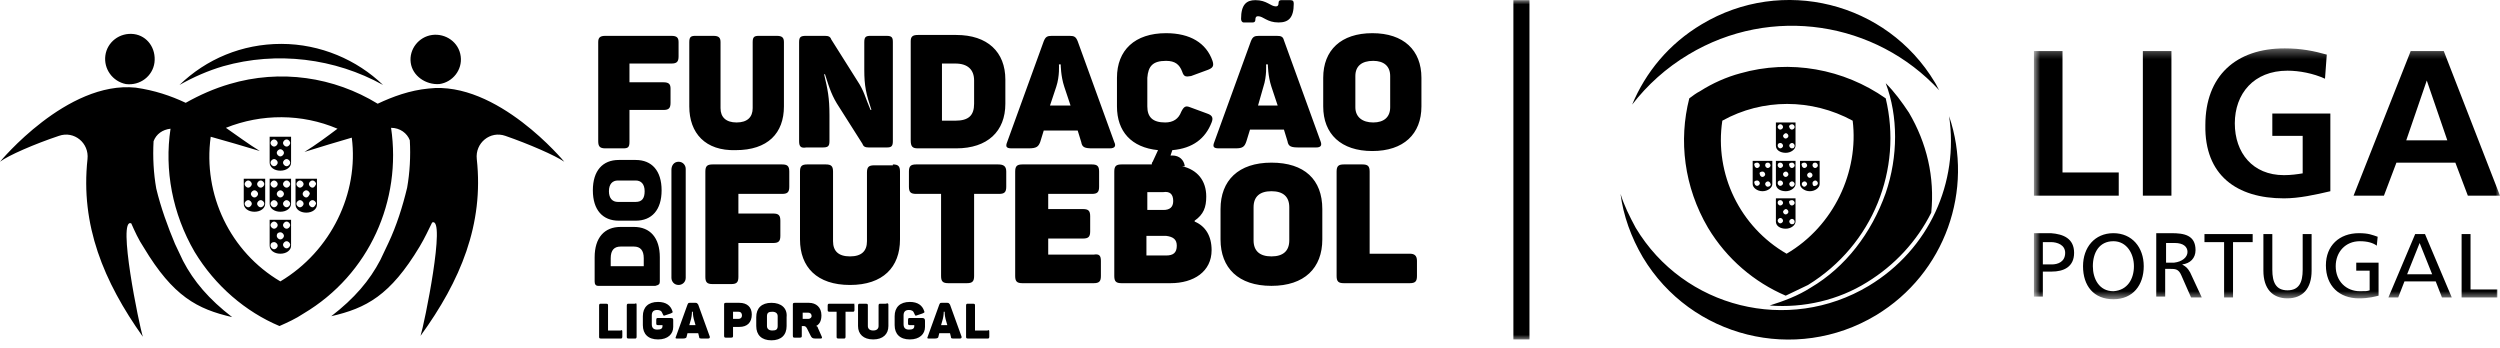 <?xml version="1.0" encoding="UTF-8"?>
<svg width="280px" height="39px" viewBox="0 0 280 39" version="1.1" xmlns="http://www.w3.org/2000/svg" xmlns:xlink="http://www.w3.org/1999/xlink">
    <!-- Generator: Sketch 54.1 (76490) - https://sketchapp.com -->
    <title>Fundação do Futebol</title>
    <desc>Created with Sketch.</desc>
    <defs>
        <polygon id="path-1" points="53 28.4 53 0.3 0.799 0.3 0.799 28.4 53 28.4"></polygon>
        <polygon id="path-3" points="0 38.116 280 38.116 280 0 0 0"></polygon>
    </defs>
    <g id="Page-1" stroke="none" stroke-width="1" fill="none" fill-rule="evenodd">
        <g id="Desktop-|-Sobre-a-Campanha" transform="translate(-468, -823)">
            <g id="Parceiros" transform="translate(225, 728)">
                <g id="Fundação-do-Futebol" transform="translate(243, 95)">
                    <g id="Group-3" transform="translate(227, 5.116)">
                        <mask id="mask-2" fill="white">
                            <use xlink:href="#path-1"></use>
                        </mask>
                        <g id="Clip-2"></g>
                        <path d="M36.9,25.2 L38.4,25.2 L38.4,27.4 C38.099,27.5 38,27.5 37.299,27.5 C35.799,27.5 34.599,26.4 34.599,24.7 C34.599,23.1 35.7,21.9 37.299,21.9 C38.2,21.9 38.799,22.1 39.2,22.4 L39.299,21.4 C38.7,21.2 38.299,21 37.2,21 C35,21 33.5,22.4 33.5,24.6 C33.5,26.9 35,28.301 37.2,28.301 C38.299,28.301 39,28.1 39.4,28 L39.4,24.301 L36.9,24.301 L36.9,25.2 Z M18,23.1 C18,22.5 17.5,22.1 16.599,22.1 L15.599,22.1 L15.599,24.301 L16.5,24.301 C17.4,24.2 18,23.7 18,23.1 L18,23.1 Z M18.299,25.4 L19.599,28.2 L18.4,28.2 L17.299,25.7 C17,25 16.599,25 16.099,25 L15.5,25 L15.5,28.1 L14.5,28.1 L14.5,21 L16.2,21 C17.599,21 18.9,21.2 18.9,22.9 C18.9,23.801 18.299,24.4 17.4,24.5 C17.9,24.801 18,24.9 18.299,25.4 L18.299,25.4 Z M12,24.7 C12,23.301 11.2,21.9 9.7,21.9 C8.099,21.9 7.4,23.2 7.4,24.7 C7.4,26.1 8.099,27.5 9.7,27.5 C11.299,27.4 12,26.1 12,24.7 L12,24.7 Z M13.099,24.7 C13.099,26.801 11.9,28.4 9.7,28.4 C7.5,28.4 6.299,26.9 6.299,24.7 C6.299,22.6 7.599,21 9.7,21 C11.799,21 13.099,22.6 13.099,24.7 L13.099,24.7 Z M19.9,22 L22.099,22 L22.099,28.2 L23.099,28.2 L23.099,22 L25.299,22 L25.299,21.1 L19.9,21.1 L19.9,22 Z M30.9,25.1 C30.9,26.5 30.5,27.4 29.2,27.4 C27.9,27.4 27.5,26.5 27.5,25.1 L27.5,21.1 L26.5,21.1 L26.5,25.2 C26.5,27.2 27.5,28.301 29.2,28.301 C30.9,28.301 31.9,27.2 31.9,25.2 L31.9,21.1 L30.9,21.1 L30.9,25.1 Z M45.4,25.6 L44,22.1 L42.599,25.6 L45.4,25.6 Z M44.599,21.1 L47.599,28.2 L46.5,28.2 L45.799,26.4 L42.299,26.4 L41.599,28.2 L40.5,28.2 L43.5,21.1 L44.599,21.1 Z M4.299,23.2 C4.299,22.301 3.4,22 2.7,22 L1.799,22 L1.799,24.5 L2.799,24.5 C3.5,24.5 4.299,24.2 4.299,23.2 L4.299,23.2 Z M5.299,23.2 C5.299,24.801 4.099,25.301 2.799,25.301 L1.799,25.301 L1.799,28.1 L0.799,28.1 L0.799,21 L2.7,21 C4.099,21.1 5.299,21.6 5.299,23.2 L5.299,23.2 Z M49.7,21.1 L48.7,21.1 L48.7,28.2 L52.7,28.2 L52.7,27.301 L49.7,27.301 L49.7,21.1 Z M47.099,10.6 L44.799,3.9 L42.5,10.6 L47.099,10.6 Z M49.4,16.801 L48,13.1 L41.4,13.1 L40,16.801 L36.599,16.801 L43,0.6 L46.7,0.6 L53,16.801 L49.4,16.801 Z M28.799,17.1 C30.5,17.1 32.299,16.7 34,16.301 L34,7.6 L27.5,7.6 L27.5,10.1 L30.9,10.1 L30.9,14.3 C30.299,14.4 29.599,14.5 28.799,14.5 C25.299,14.5 23.299,12 23.299,8.7 C23.299,5.4 25.4,2.8 29.2,2.8 C30.5,2.8 32.099,3.1 33.4,3.7 L33.599,1 C32.2,0.6 30.7,0.3 28.9,0.3 C23.4,0.3 20,3.4 20,8.9 C19.9,14.5 23.5,17.1 28.799,17.1 L28.799,17.1 Z M16.299,0.6 L13,0.6 L13,16.801 L16.2,16.801 L16.2,0.6 L16.299,0.6 Z M10.299,16.801 L0.799,16.801 L0.799,0.6 L4,0.6 L4,14.2 L10.299,14.2 L10.299,16.801 Z" id="Fill-1" fill="#000000" mask="url(#mask-2)"></path>
                    </g>
                    <path d="M198.2,34.216 C199.8,33.716 201.4,33.115 202.8,32.216 C206.7,29.916 209.599,26.115 211.2,21.615 C212.599,17.516 212.599,13.016 211.2,9.316 C212.2,10.316 213,11.416 213.8,12.616 C215.8,16.016 216.7,19.816 216.3,23.816 C214.7,27.016 212.2,29.716 209.099,31.615 C205.9,33.615 202,34.516 198.2,34.216 L198.2,34.216 Z M196.8,20.216 C197,20.216 197.099,20.416 197.099,20.516 C197.099,20.716 196.9,20.816 196.8,20.816 C196.599,20.816 196.5,20.615 196.5,20.516 C196.4,20.316 196.599,20.216 196.8,20.216 L196.8,20.216 Z M196.8,18.216 C197,18.216 197.099,18.416 197.099,18.516 C197.099,18.716 196.9,18.816 196.8,18.816 C196.599,18.816 196.5,18.616 196.5,18.516 C196.4,18.316 196.599,18.216 196.8,18.216 L196.8,18.216 Z M197.4,19.216 C197.599,19.216 197.7,19.416 197.7,19.516 C197.7,19.716 197.5,19.816 197.4,19.816 C197.2,19.816 197.099,19.616 197.099,19.516 C197,19.316 197.2,19.216 197.4,19.216 L197.4,19.216 Z M198,18.216 C198.2,18.216 198.3,18.416 198.3,18.516 C198.3,18.716 198.099,18.816 198,18.816 C197.8,18.816 197.7,18.616 197.7,18.516 C197.7,18.316 197.8,18.216 198,18.216 L198,18.216 Z M198,20.916 C197.8,20.916 197.7,20.716 197.7,20.615 C197.7,20.416 197.9,20.316 198,20.316 C198.2,20.316 198.3,20.516 198.3,20.615 C198.4,20.716 198.2,20.916 198,20.916 L198,20.916 Z M196.3,20.615 C196.3,21.016 196.8,21.416 197.4,21.416 C198,21.416 198.5,21.016 198.5,20.615 L198.5,18.016 L196.3,18.016 L196.3,20.615 Z M203,20.516 C203,20.316 203.2,20.216 203.3,20.216 C203.5,20.216 203.599,20.416 203.599,20.516 C203.599,20.716 203.4,20.816 203.3,20.816 C203.099,20.916 203,20.716 203,20.516 L203,20.516 Z M202.7,19.916 C202.5,19.916 202.4,19.716 202.4,19.616 C202.4,19.416 202.599,19.316 202.7,19.316 C202.9,19.316 203,19.516 203,19.616 C203,19.716 202.9,19.916 202.7,19.916 L202.7,19.916 Z M202.099,20.916 C201.9,20.916 201.8,20.716 201.8,20.615 C201.8,20.416 202,20.316 202.099,20.316 C202.3,20.316 202.4,20.516 202.4,20.615 C202.4,20.716 202.2,20.916 202.099,20.916 L202.099,20.916 Z M202.099,18.216 C202.3,18.216 202.4,18.416 202.4,18.516 C202.4,18.716 202.2,18.816 202.099,18.816 C201.9,18.816 201.8,18.616 201.8,18.516 C201.7,18.316 201.9,18.216 202.099,18.216 L202.099,18.216 Z M203.3,18.216 C203.5,18.216 203.599,18.416 203.599,18.516 C203.599,18.716 203.4,18.816 203.3,18.816 C203.099,18.816 203,18.616 203,18.516 C203,18.316 203.099,18.216 203.3,18.216 L203.3,18.216 Z M203.8,20.615 L203.8,18.016 L201.599,18.016 L201.599,20.615 C201.599,21.016 202.099,21.416 202.7,21.416 C203.3,21.416 203.8,21.016 203.8,20.615 L203.8,20.615 Z M199.4,20.216 C199.599,20.216 199.7,20.416 199.7,20.516 C199.7,20.716 199.5,20.816 199.4,20.816 C199.2,20.816 199.099,20.615 199.099,20.516 C199.099,20.316 199.2,20.216 199.4,20.216 L199.4,20.216 Z M199.4,18.216 C199.599,18.216 199.7,18.416 199.7,18.516 C199.7,18.716 199.5,18.816 199.4,18.816 C199.2,18.816 199.099,18.616 199.099,18.516 C199.099,18.316 199.2,18.216 199.4,18.216 L199.4,18.216 Z M200,19.216 C200.2,19.216 200.3,19.416 200.3,19.516 C200.3,19.716 200.099,19.816 200,19.816 C199.8,19.816 199.7,19.616 199.7,19.516 C199.7,19.316 199.9,19.216 200,19.216 L200,19.216 Z M200.7,18.216 C200.9,18.216 201,18.416 201,18.516 C201,18.716 200.8,18.816 200.7,18.816 C200.5,18.816 200.4,18.616 200.4,18.516 C200.3,18.316 200.5,18.216 200.7,18.216 L200.7,18.216 Z M200.7,20.916 C200.5,20.916 200.4,20.716 200.4,20.615 C200.4,20.416 200.599,20.316 200.7,20.316 C200.9,20.316 201,20.516 201,20.615 C201,20.716 200.9,20.916 200.7,20.916 L200.7,20.916 Z M198.9,20.615 C198.9,21.115 199.4,21.416 200,21.416 C200.599,21.416 201.099,21.016 201.099,20.615 L201.099,18.016 L198.9,18.016 L198.9,20.615 Z M199.4,24.416 C199.599,24.416 199.7,24.615 199.7,24.716 C199.7,24.916 199.5,25.016 199.4,25.016 C199.2,25.016 199.099,24.816 199.099,24.716 C199.099,24.615 199.2,24.416 199.4,24.416 L199.4,24.416 Z M199.4,22.416 C199.599,22.416 199.7,22.615 199.7,22.716 C199.7,22.916 199.5,23.016 199.4,23.016 C199.2,23.016 199.099,22.816 199.099,22.716 C199.099,22.516 199.2,22.416 199.4,22.416 L199.4,22.416 Z M200,23.416 C200.2,23.416 200.3,23.615 200.3,23.716 C200.3,23.916 200.099,24.016 200,24.016 C199.8,24.016 199.7,23.816 199.7,23.716 C199.7,23.615 199.9,23.416 200,23.416 L200,23.416 Z M200.7,22.416 C200.9,22.416 201,22.615 201,22.716 C201,22.916 200.8,23.016 200.7,23.016 C200.5,23.016 200.4,22.816 200.4,22.716 C200.3,22.516 200.5,22.416 200.7,22.416 L200.7,22.416 Z M200.7,25.115 C200.5,25.115 200.4,24.916 200.4,24.816 C200.4,24.615 200.599,24.516 200.7,24.516 C200.9,24.516 201,24.716 201,24.816 C201,25.016 200.9,25.115 200.7,25.115 L200.7,25.115 Z M198.9,24.816 C198.9,25.316 199.4,25.615 200,25.615 C200.599,25.615 201.099,25.216 201.099,24.816 L201.099,22.216 L198.9,22.216 L198.9,24.816 Z M199.4,16.016 C199.599,16.016 199.7,16.216 199.7,16.316 C199.7,16.516 199.5,16.616 199.4,16.616 C199.2,16.616 199.099,16.416 199.099,16.316 C199.099,16.116 199.2,16.016 199.4,16.016 L199.4,16.016 Z M199.4,13.916 C199.599,13.916 199.7,14.116 199.7,14.216 C199.7,14.416 199.5,14.516 199.4,14.516 C199.2,14.516 199.099,14.316 199.099,14.216 C199.099,14.116 199.2,13.916 199.4,13.916 L199.4,13.916 Z M200,14.916 C200.2,14.916 200.3,15.116 200.3,15.216 C200.3,15.416 200.099,15.516 200,15.516 C199.8,15.516 199.7,15.316 199.7,15.216 C199.7,15.116 199.9,14.916 200,14.916 L200,14.916 Z M200.7,13.916 C200.9,13.916 201,14.116 201,14.216 C201,14.416 200.8,14.516 200.7,14.516 C200.5,14.516 200.4,14.316 200.4,14.216 C200.3,14.116 200.5,13.916 200.7,13.916 L200.7,13.916 Z M200.7,16.616 C200.5,16.616 200.4,16.416 200.4,16.316 C200.4,16.116 200.599,16.016 200.7,16.016 C200.9,16.016 201,16.216 201,16.316 C201,16.516 200.9,16.616 200.7,16.616 L200.7,16.616 Z M198.9,16.316 C198.9,16.816 199.4,17.116 200,17.116 C200.599,17.116 201.099,16.716 201.099,16.316 L201.099,13.716 L198.9,13.716 L198.9,16.316 Z M210.099,35.316 C201.099,40.716 189.4,37.816 184,28.816 C182.7,26.615 181.8,24.115 181.5,21.716 C181.9,23.016 182.5,24.216 183.2,25.516 C188.599,34.516 200.3,37.416 209.3,32.016 C216.099,27.916 219.4,20.416 218.3,13.016 C221.099,21.216 217.9,30.615 210.099,35.316 L210.099,35.316 Z M182.8,11.716 C184.3,8.116 186.9,4.916 190.599,2.716 C199.599,-2.684 211.3,0.216 216.7,9.216 C216.9,9.516 217,9.816 217.2,10.116 C210.099,2.416 198.4,0.516 189.099,6.116 C186.599,7.616 184.5,9.516 182.8,11.716 L182.8,11.716 Z M192.9,13.516 C197.4,11.016 202.9,11.016 207.5,13.516 C208.2,19.216 205.4,25.316 200.099,28.416 C194.9,25.416 192,19.516 192.9,13.516 L192.9,13.516 Z M211.2,11.016 C206.5,7.716 200.5,6.616 194.9,8.216 C193.4,8.616 191.8,9.316 190.4,10.216 C190,10.416 189.599,10.716 189.2,11.016 C188,15.716 188.599,20.916 191.3,25.516 C193.4,29.016 196.5,31.615 200,33.115 C200.8,32.716 201.7,32.316 202.5,31.916 C209.8,27.416 213.099,18.916 211.2,11.016 L211.2,11.016 Z" id="Fill-4" fill="#000000"></path>
                    <path d="M158.7,29.216 L158.7,30.916 C158.7,31.516 158.5,31.716 157.9,31.716 L150.5,31.716 C149.9,31.716 149.7,31.516 149.7,30.916 L149.7,19.216 C149.7,18.616 149.9,18.416 150.5,18.416 L152.599,18.416 C153.2,18.416 153.4,18.616 153.4,19.216 L153.4,28.416 L157.9,28.416 C158.4,28.416 158.7,28.615 158.7,29.216 L158.7,29.216 Z M144.4,26.916 C144.4,28.115 143.7,28.716 142.4,28.716 C141.099,28.716 140.4,28.115 140.4,26.916 L140.4,23.216 C140.4,22.016 141.099,21.416 142.4,21.416 C143.7,21.416 144.4,22.016 144.4,23.216 L144.4,26.916 Z M142.4,18.216 C138.7,18.216 136.7,20.216 136.7,23.416 L136.7,26.816 C136.7,30.016 138.7,32.016 142.4,32.016 C146.099,32.016 148.099,30.016 148.099,26.816 L148.099,23.416 C148.099,20.115 146.099,18.216 142.4,18.216 L142.4,18.216 Z M131.4,22.516 C131.4,23.216 131,23.516 130.3,23.516 L128.5,23.516 L128.5,21.516 L130.3,21.516 C131,21.416 131.4,21.716 131.4,22.516 L131.4,22.516 Z M131.8,27.516 C131.8,28.316 131.4,28.615 130.6,28.615 L128.4,28.615 L128.4,26.416 L130.6,26.416 C131.4,26.516 131.8,26.816 131.8,27.516 L131.8,27.516 Z M130.6,6.816 C131.6,6.816 132.1,7.216 132.4,8.016 C132.6,8.616 132.8,8.616 133.4,8.516 L135.3,7.816 C135.8,7.616 136,7.416 135.8,6.816 C135.1,4.816 133.3,3.716 130.6,3.716 C127.1,3.716 125.1,5.616 125.1,8.716 L125.1,11.916 C125.1,14.716 126.7,16.516 129.7,16.816 L129.1,18.116 C129,18.216 129,18.316 129,18.416 L126.8,18.416 L125.6,18.416 C125,18.416 124.8,18.616 124.8,19.216 L124.8,30.916 C124.8,31.516 125,31.716 125.6,31.716 L131.1,31.716 C133.7,31.716 135.7,30.416 135.7,28.016 C135.7,26.416 135,25.316 133.8,24.816 L133.8,24.716 C134.8,24.016 135.1,23.216 135.1,22.016 C135.1,20.216 134.1,19.016 132.4,18.616 L132.7,18.616 C132.6,17.916 132.1,17.416 131.3,17.416 L131.1,17.416 L131.3,16.816 C133.6,16.616 135,15.516 135.7,13.716 C135.9,13.216 135.8,12.916 135.2,12.716 L133.3,12.016 C132.8,11.816 132.6,11.916 132.3,12.516 C132,13.316 131.4,13.716 130.5,13.716 C129.1,13.716 128.5,13.116 128.5,11.916 L128.5,8.716 C128.6,7.416 129.1,6.816 130.6,6.816 L130.6,6.816 Z M123.3,29.216 L123.3,30.916 C123.3,31.516 123.1,31.716 122.5,31.716 L114.5,31.716 C113.9,31.716 113.7,31.516 113.7,30.916 L113.7,19.216 C113.7,18.616 113.9,18.416 114.5,18.416 L122.3,18.416 C122.9,18.416 123.1,18.616 123.1,19.216 L123.1,20.916 C123.1,21.516 122.9,21.716 122.3,21.716 L117.4,21.716 L117.4,23.416 L121.3,23.416 C121.9,23.416 122.1,23.615 122.1,24.216 L122.1,25.916 C122.1,26.516 121.9,26.716 121.3,26.716 L117.4,26.716 L117.4,28.516 L122.5,28.516 C123.1,28.416 123.3,28.615 123.3,29.216 L123.3,29.216 Z M112.7,19.216 L112.7,20.916 C112.7,21.516 112.5,21.716 111.9,21.716 L109.1,21.716 L109.1,30.916 C109.1,31.516 108.9,31.716 108.3,31.716 L106.2,31.716 C105.6,31.716 105.4,31.516 105.4,30.916 L105.4,21.716 L102.6,21.716 C102,21.716 101.8,21.516 101.8,20.916 L101.8,19.216 C101.8,18.616 102,18.416 102.6,18.416 L111.8,18.416 C112.4,18.416 112.7,18.616 112.7,19.216 L112.7,19.216 Z M100,18.416 C100.6,18.416 100.8,18.616 100.8,19.216 L100.8,26.816 C100.8,29.916 98.9,31.916 95.2,31.916 C91.5,31.916 89.6,29.916 89.6,26.816 L89.6,19.216 C89.6,18.616 89.8,18.416 90.4,18.416 L92.5,18.416 C93.1,18.416 93.3,18.616 93.3,19.216 L93.3,27.016 C93.3,28.115 93.9,28.716 95.2,28.716 C96.5,28.716 97.1,28.115 97.1,27.016 L97.1,19.316 C97.1,18.716 97.3,18.516 97.9,18.516 L100,18.516 L100,18.416 Z M88.4,19.216 L88.4,20.916 C88.4,21.516 88.2,21.716 87.6,21.716 L82.7,21.716 L82.7,23.916 L86.6,23.916 C87.2,23.916 87.4,24.115 87.4,24.716 L87.4,26.416 C87.4,27.016 87.2,27.216 86.6,27.216 L82.7,27.216 L82.7,31.016 C82.7,31.615 82.5,31.816 81.9,31.816 L79.8,31.816 C79.2,31.816 79,31.615 79,31.016 L79,19.216 C79,18.616 79.2,18.416 79.8,18.416 L87.6,18.416 C88.2,18.416 88.4,18.616 88.4,19.216 L88.4,19.216 Z M155.7,12.016 C155.7,13.116 155,13.716 153.8,13.716 C152.599,13.716 151.8,13.116 151.8,12.016 L151.8,8.516 C151.8,7.416 152.5,6.816 153.8,6.816 C155,6.816 155.7,7.416 155.7,8.516 L155.7,12.016 Z M153.7,3.716 C150.2,3.716 148.2,5.616 148.2,8.716 L148.2,11.916 C148.2,15.016 150.2,16.916 153.7,16.916 C157.2,16.916 159.2,15.016 159.2,11.916 L159.2,8.716 C159.2,5.616 157.2,3.716 153.7,3.716 L153.7,3.716 Z M141.5,9.716 C141.9,8.516 141.8,7.216 141.8,7.216 L142,7.216 C142,7.216 142,8.516 142.4,9.716 L143.099,11.816 L140.9,11.816 L141.5,9.716 Z M139.6,15.816 L140,14.516 L143.8,14.516 L144.2,15.816 C144.3,16.416 144.599,16.516 145.5,16.516 L147.4,16.516 C147.9,16.516 148.099,16.316 147.9,15.816 L143.8,4.516 C143.7,4.116 143.5,4.016 143,4.016 L141,4.016 C140.5,4.016 140.3,4.116 140.1,4.616 L136,15.916 C135.8,16.416 135.9,16.616 136.5,16.616 L138.4,16.616 C139.2,16.616 139.4,16.416 139.6,15.816 L139.6,15.816 Z M117.6,11.816 L118.3,9.716 C118.7,8.516 118.6,7.216 118.6,7.216 L118.8,7.216 C118.8,7.216 118.8,8.516 119.2,9.716 L119.9,11.816 L117.6,11.816 Z M124.8,15.916 L120.7,4.616 C120.5,4.116 120.3,4.016 119.8,4.016 L117.8,4.016 C117.3,4.016 117.1,4.116 116.9,4.616 L112.8,15.916 C112.6,16.416 112.7,16.616 113.3,16.616 L115.2,16.616 C116.1,16.616 116.3,16.416 116.5,15.916 L116.9,14.616 L120.7,14.616 L121.1,15.916 C121.2,16.516 121.5,16.616 122.4,16.616 L124.3,16.616 C124.9,16.616 125,16.316 124.8,15.916 L124.8,15.916 Z M105.5,7.116 L107,7.116 C108.4,7.116 109.1,7.816 109.1,9.016 L109.1,11.616 C109.1,12.916 108.5,13.516 107,13.516 L105.5,13.516 L105.5,7.116 Z M102.8,16.616 L107.1,16.616 C110.6,16.616 112.6,14.716 112.6,11.616 L112.6,8.916 C112.6,5.816 110.6,3.916 107.1,3.916 L102.8,3.916 C102.2,3.916 102,4.116 102,4.616 L102,15.716 C102,16.416 102.2,16.616 102.8,16.616 L102.8,16.616 Z M89.5,15.816 L89.5,4.716 C89.5,4.116 89.7,4.016 90.3,4.016 L92.4,4.016 C92.8,4.016 93,4.116 93.1,4.416 L96,9.016 C96.8,10.216 96.9,10.916 97.5,12.316 L97.6,12.316 C97,10.516 96.8,9.616 96.8,7.816 L96.8,4.716 C96.8,4.116 97,4.016 97.5,4.016 L99.3,4.016 C99.9,4.016 100,4.216 100,4.716 L100,15.816 C100,16.416 99.8,16.516 99.3,16.516 L97.3,16.516 C96.9,16.516 96.7,16.416 96.6,16.116 L94,12.016 C93.2,10.816 92.9,9.916 92.4,8.316 L92.3,8.316 C92.7,10.016 92.9,10.916 92.9,12.916 L92.9,15.816 C92.9,16.416 92.7,16.516 92.1,16.516 L90.3,16.516 C89.7,16.616 89.5,16.416 89.5,15.816 L89.5,15.816 Z M77.2,11.916 L77.2,4.716 C77.2,4.116 77.4,4.016 77.9,4.016 L79.9,4.016 C80.5,4.016 80.7,4.216 80.7,4.716 L80.7,12.116 C80.7,13.116 81.3,13.716 82.5,13.716 C83.7,13.716 84.3,13.116 84.3,12.116 L84.3,4.716 C84.3,4.116 84.5,4.016 85,4.016 L87,4.016 C87.6,4.016 87.8,4.216 87.8,4.716 L87.8,11.916 C87.8,14.916 86,16.816 82.4,16.816 C79,16.916 77.2,14.916 77.2,11.916 L77.2,11.916 Z M67,15.816 L67,4.716 C67,4.216 67.2,4.016 67.8,4.016 L75.2,4.016 C75.8,4.016 76,4.216 76,4.716 L76,6.316 C76,6.916 75.8,7.116 75.2,7.116 L70.5,7.116 L70.5,9.216 L74.3,9.216 C74.9,9.216 75.1,9.416 75.1,9.916 L75.1,11.516 C75.1,12.116 74.9,12.316 74.3,12.316 L70.5,12.316 L70.5,15.916 C70.5,16.516 70.3,16.616 69.8,16.616 L67.8,16.616 C67.2,16.616 67,16.416 67,15.816 L67,15.816 Z M110.8,37.216 L110.8,37.716 C110.8,37.916 110.7,37.916 110.6,37.916 L108.4,37.916 C108.2,37.916 108.2,37.816 108.2,37.716 L108.2,34.216 C108.2,34.016 108.3,34.016 108.4,34.016 L109,34.016 C109.2,34.016 109.2,34.115 109.2,34.216 L109.2,37.016 L110.6,37.016 C110.8,36.916 110.8,37.016 110.8,37.216 L110.8,37.216 Z M105.4,36.416 L105.6,35.716 C105.7,35.316 105.7,34.916 105.7,34.916 L105.8,34.916 C105.8,34.916 105.8,35.316 105.9,35.716 L106.1,36.416 L105.4,36.416 Z M106.4,34.115 C106.3,34.016 106.3,33.916 106.1,33.916 L105.5,33.916 C105.3,33.916 105.3,33.916 105.2,34.115 L103.9,37.716 C103.8,37.916 103.9,37.916 104.1,37.916 L104.7,37.916 C105,37.916 105.1,37.816 105.1,37.716 L105.2,37.316 L106.4,37.316 L106.5,37.716 C106.5,37.916 106.6,37.916 106.9,37.916 L107.5,37.916 C107.7,37.916 107.7,37.816 107.7,37.716 L106.4,34.115 Z M103.6,35.916 L103.6,36.615 C103.6,37.416 103,38.016 101.9,38.016 C100.8,38.016 100.2,37.416 100.2,36.416 L100.2,35.416 C100.2,34.416 100.8,33.816 101.9,33.816 C102.8,33.816 103.3,34.216 103.5,34.816 C103.6,35.016 103.5,35.016 103.3,35.115 L102.7,35.316 C102.5,35.416 102.5,35.316 102.4,35.115 C102.3,34.816 102.1,34.716 101.8,34.716 C101.4,34.716 101.2,34.916 101.2,35.316 L101.2,36.316 C101.2,36.716 101.4,36.916 101.8,36.916 C102.2,36.916 102.4,36.816 102.4,36.516 L102.4,36.416 L101.9,36.416 C101.7,36.416 101.7,36.316 101.7,36.216 L101.7,35.816 C101.7,35.615 101.8,35.615 101.9,35.615 L103.3,35.615 C103.5,35.615 103.6,35.716 103.6,35.916 L103.6,35.916 Z M99.5,34.216 L99.5,36.516 C99.5,37.416 98.9,38.016 97.8,38.016 C96.7,38.016 96.1,37.416 96.1,36.516 L96.1,34.216 C96.1,34.016 96.2,34.016 96.3,34.016 L97,34.016 C97.2,34.016 97.2,34.115 97.2,34.216 L97.2,36.516 C97.2,36.816 97.4,37.016 97.8,37.016 C98.2,37.016 98.4,36.816 98.4,36.516 L98.4,34.216 C98.4,34.016 98.5,34.016 98.6,34.016 L99.2,34.016 C99.5,33.916 99.5,34.016 99.5,34.216 L99.5,34.216 Z M95.7,34.216 L95.7,34.716 C95.7,34.916 95.6,34.916 95.5,34.916 L94.7,34.916 L94.7,37.716 C94.7,37.916 94.6,37.916 94.5,37.916 L93.9,37.916 C93.7,37.916 93.7,37.816 93.7,37.716 L93.7,34.916 L92.9,34.916 C92.7,34.916 92.7,34.816 92.7,34.716 L92.7,34.216 C92.7,34.016 92.8,34.016 92.9,34.016 L95.7,34.016 C95.6,33.916 95.7,34.016 95.7,34.216 L95.7,34.216 Z M90.5,35.716 L89.9,35.716 L89.9,35.016 L90.5,35.016 C90.7,35.016 90.9,35.115 90.9,35.416 C90.9,35.516 90.8,35.716 90.5,35.716 L90.5,35.716 Z M91.6,36.716 C91.6,36.615 91.5,36.516 91.4,36.516 C91.8,36.316 92,35.916 92,35.316 C92,34.416 91.4,33.916 90.6,33.916 L89,33.916 C88.8,33.916 88.8,34.016 88.8,34.115 L88.8,37.615 C88.8,37.816 88.9,37.816 89,37.816 L89.6,37.816 C89.8,37.816 89.8,37.716 89.8,37.615 L89.8,36.516 L90,36.516 C90.2,36.516 90.3,36.615 90.4,36.816 L90.8,37.615 C90.9,37.816 91,37.916 91.3,37.916 L91.9,37.916 C92.1,37.916 92.1,37.816 92,37.615 L91.6,36.716 Z M87.1,36.516 C87.1,36.916 86.9,37.016 86.5,37.016 C86.1,37.016 85.9,36.816 85.9,36.516 L85.9,35.416 C85.9,35.016 86.1,34.916 86.5,34.916 C86.9,34.916 87.1,35.115 87.1,35.416 L87.1,36.516 Z M86.4,33.916 C85.3,33.916 84.7,34.516 84.7,35.516 L84.7,36.516 C84.7,37.516 85.3,38.115 86.4,38.115 C87.5,38.115 88.1,37.516 88.1,36.516 L88.1,35.516 C88.2,34.516 87.5,33.916 86.4,33.916 L86.4,33.916 Z M82.7,35.716 L82.1,35.716 L82.1,34.916 L82.7,34.916 C83,34.916 83.1,35.115 83.1,35.316 C83.1,35.615 82.9,35.716 82.7,35.716 L82.7,35.716 Z M82.8,33.916 L81.3,33.916 C81.1,33.916 81.1,34.016 81.1,34.115 L81.1,37.615 C81.1,37.816 81.2,37.816 81.3,37.816 L81.9,37.816 C82.1,37.816 82.1,37.716 82.1,37.615 L82.1,36.615 L82.8,36.615 C83.7,36.615 84.2,36.115 84.2,35.216 C84.2,34.416 83.7,33.916 82.8,33.916 L82.8,33.916 Z M77.2,36.416 L77.4,35.716 C77.5,35.316 77.5,34.916 77.5,34.916 L77.6,34.916 C77.6,34.916 77.6,35.316 77.7,35.716 L77.9,36.416 L77.2,36.416 Z M78.2,34.115 C78.1,34.016 78.1,33.916 77.9,33.916 L77.3,33.916 C77.1,33.916 77.1,33.916 77,34.115 L75.7,37.716 C75.6,37.916 75.7,37.916 75.9,37.916 L76.5,37.916 C76.8,37.916 76.9,37.816 76.9,37.716 L77,37.316 L78.2,37.316 L78.3,37.716 C78.3,37.916 78.4,37.916 78.7,37.916 L79.3,37.916 C79.5,37.916 79.5,37.816 79.5,37.716 L78.2,34.115 Z M75.4,35.916 L75.4,36.615 C75.4,37.416 74.8,38.016 73.7,38.016 C72.6,38.016 72,37.416 72,36.416 L72,35.416 C72,34.416 72.6,33.816 73.7,33.816 C74.6,33.816 75.1,34.216 75.3,34.816 C75.4,35.016 75.3,35.016 75.1,35.115 L74.5,35.316 C74.3,35.416 74.3,35.316 74.2,35.115 C74.1,34.816 73.9,34.716 73.6,34.716 C73.2,34.716 73,34.916 73,35.316 L73,36.316 C73,36.716 73.2,36.916 73.6,36.916 C74,36.916 74.2,36.816 74.2,36.516 L74.2,36.416 L73.7,36.416 C73.5,36.416 73.5,36.316 73.5,36.216 L73.5,35.816 C73.5,35.615 73.6,35.615 73.7,35.615 L75.1,35.615 C75.4,35.615 75.4,35.716 75.4,35.916 L75.4,35.916 Z M71.3,34.216 L71.3,37.716 C71.3,37.916 71.2,37.916 71.1,37.916 L70.4,37.916 C70.2,37.916 70.2,37.816 70.2,37.716 L70.2,34.216 C70.2,34.016 70.3,34.016 70.4,34.016 L71.1,34.016 C71.3,33.916 71.3,34.016 71.3,34.216 L71.3,34.216 Z M69.7,37.216 L69.7,37.716 C69.7,37.916 69.6,37.916 69.5,37.916 L67.3,37.916 C67.1,37.916 67.1,37.816 67.1,37.716 L67.1,34.216 C67.1,34.016 67.2,34.016 67.3,34.016 L67.9,34.016 C68.1,34.016 68.1,34.115 68.1,34.216 L68.1,37.016 L69.5,37.016 C69.7,36.916 69.7,37.016 69.7,37.216 L69.7,37.216 Z M76,18.116 C76.5,18.116 76.8,18.516 76.8,18.916 L76.8,31.115 C76.8,31.615 76.4,31.916 76,31.916 C75.5,31.916 75.2,31.516 75.2,31.115 L75.2,19.016 C75.2,18.516 75.5,18.116 76,18.116 L76,18.116 Z M31.4,31.516 C25.8,28.216 22.7,21.816 23.6,15.316 C25.4,15.816 27.1,16.316 29.1,16.916 C27.8,16.116 26.6,15.216 25.3,14.316 C29.3,12.716 33.8,12.716 37.8,14.416 C36.6,15.316 35.4,16.216 34.1,17.016 C36,16.416 37.7,15.916 39.4,15.416 C40.2,21.615 37.1,28.115 31.4,31.516 L31.4,31.516 Z M48,9.916 C45.9,10.116 44,10.816 42.3,11.616 C37.4,8.616 31.4,7.716 25.7,9.416 C24,9.916 22.4,10.616 20.8,11.516 C19.1,10.716 17.3,10.116 15.2,9.816 C7.5,9.016 0,18.116 0,18.116 C0.9,17.416 3.9,16.116 6.6,15.216 C8.3,14.616 10,16.016 9.8,17.816 C9,25.216 11.6,31.516 16,37.716 C15.6,36.516 13.1,24.316 14.7,25.016 C15.1,25.916 15.5,26.816 16.1,27.716 C19.4,33.216 22.1,34.615 26,35.516 C23.4,33.516 21.7,31.516 20.5,29.216 C20.2,28.615 19.9,27.916 19.6,27.316 C18.8,25.416 18,23.216 17.5,21.115 C17.2,19.416 17.1,17.616 17.2,15.816 C17.5,15.016 18.2,14.516 19.1,14.416 C18.4,19.016 19.3,23.916 21.8,28.216 C24.1,32.016 27.5,34.916 31.3,36.516 C32.2,36.115 33.1,35.716 34,35.115 C41.4,30.716 45,22.416 43.8,14.316 C44.8,14.316 45.6,14.916 45.9,15.716 C46,17.516 45.9,19.316 45.6,21.016 C45.1,23.115 44.4,25.316 43.5,27.216 C43.2,27.816 42.9,28.516 42.6,29.115 C41.4,31.416 39.7,33.416 37.1,35.416 C41,34.516 43.7,33.115 47,27.615 C47.6,26.615 48,25.716 48.4,24.916 C50,24.216 47.5,36.416 47.1,37.615 C51.6,31.416 54.2,25.115 53.4,17.816 C53.2,16.016 54.9,14.616 56.6,15.216 C59.2,16.116 62.2,17.416 63.2,18.116 C63.2,18.116 55.7,9.016 48,9.916 L48,9.916 Z M11.8,6.216 C12,4.716 13.4,3.616 15,3.816 C16.5,4.016 17.5,5.416 17.3,7.016 C17.1,8.516 15.7,9.616 14.1,9.416 C12.6,9.116 11.6,7.716 11.8,6.216 L11.8,6.216 Z M30.7,22.416 C30.9,22.416 31.1,22.615 31.1,22.816 C31.1,23.016 30.9,23.216 30.7,23.216 C30.5,23.216 30.3,23.016 30.3,22.816 C30.3,22.615 30.5,22.416 30.7,22.416 L30.7,22.416 Z M30.7,20.216 C30.9,20.216 31.1,20.416 31.1,20.615 C31.1,20.816 30.9,21.016 30.7,21.016 C30.5,21.016 30.3,20.816 30.3,20.615 C30.3,20.416 30.5,20.216 30.7,20.216 L30.7,20.216 Z M31.4,21.316 C31.6,21.316 31.8,21.516 31.8,21.716 C31.8,21.916 31.6,22.115 31.4,22.115 C31.2,22.115 31,21.916 31,21.716 C31,21.516 31.2,21.316 31.4,21.316 L31.4,21.316 Z M32.1,20.216 C32.3,20.216 32.5,20.416 32.5,20.615 C32.5,20.816 32.3,21.016 32.1,21.016 C31.9,21.016 31.7,20.816 31.7,20.615 C31.7,20.416 31.9,20.216 32.1,20.216 L32.1,20.216 Z M32.1,23.216 C31.9,23.216 31.7,23.016 31.7,22.816 C31.7,22.615 31.9,22.416 32.1,22.416 C32.3,22.416 32.5,22.615 32.5,22.816 C32.5,23.016 32.3,23.216 32.1,23.216 L32.1,23.216 Z M30.2,22.816 C30.2,23.316 30.7,23.716 31.4,23.716 C32.1,23.716 32.6,23.316 32.6,22.816 L32.6,20.016 L30.2,20.016 L30.2,22.816 Z M30.7,27.115 C30.9,27.115 31.1,27.316 31.1,27.516 C31.1,27.716 30.9,27.916 30.7,27.916 C30.5,27.916 30.3,27.716 30.3,27.516 C30.3,27.216 30.5,27.115 30.7,27.115 L30.7,27.115 Z M30.7,24.816 C30.9,24.816 31.1,25.016 31.1,25.216 C31.1,25.416 30.9,25.615 30.7,25.615 C30.5,25.615 30.3,25.416 30.3,25.216 C30.3,25.016 30.5,24.816 30.7,24.816 L30.7,24.816 Z M31.4,26.016 C31.6,26.016 31.8,26.216 31.8,26.416 C31.8,26.615 31.6,26.816 31.4,26.816 C31.2,26.816 31,26.615 31,26.416 C31,26.115 31.2,26.016 31.4,26.016 L31.4,26.016 Z M32.1,24.816 C32.3,24.816 32.5,25.016 32.5,25.216 C32.5,25.416 32.3,25.615 32.1,25.615 C31.9,25.615 31.7,25.416 31.7,25.216 C31.7,25.016 31.9,24.816 32.1,24.816 L32.1,24.816 Z M32.1,27.816 C31.9,27.816 31.7,27.615 31.7,27.416 C31.7,27.216 31.9,27.016 32.1,27.016 C32.3,27.016 32.5,27.216 32.5,27.416 C32.5,27.615 32.3,27.816 32.1,27.816 L32.1,27.816 Z M30.2,27.516 C30.2,28.016 30.7,28.416 31.4,28.416 C32.1,28.416 32.6,28.016 32.6,27.516 L32.6,24.615 L30.2,24.615 L30.2,27.516 Z M27.8,22.416 C28,22.416 28.2,22.615 28.2,22.816 C28.2,23.016 28,23.216 27.8,23.216 C27.6,23.216 27.4,23.016 27.4,22.816 C27.4,22.615 27.6,22.416 27.8,22.416 L27.8,22.416 Z M27.8,20.216 C28,20.216 28.2,20.416 28.2,20.615 C28.2,20.816 28,21.016 27.8,21.016 C27.6,21.016 27.4,20.816 27.4,20.615 C27.4,20.416 27.6,20.216 27.8,20.216 L27.8,20.216 Z M28.5,21.316 C28.7,21.316 28.9,21.516 28.9,21.716 C28.9,21.916 28.7,22.115 28.5,22.115 C28.3,22.115 28.1,21.916 28.1,21.716 C28.1,21.516 28.3,21.316 28.5,21.316 L28.5,21.316 Z M29.2,20.216 C29.4,20.216 29.6,20.416 29.6,20.615 C29.6,20.816 29.4,21.016 29.2,21.016 C29,21.016 28.8,20.816 28.8,20.615 C28.8,20.416 29,20.216 29.2,20.216 L29.2,20.216 Z M29.2,23.216 C29,23.216 28.8,23.016 28.8,22.816 C28.8,22.615 29,22.416 29.2,22.416 C29.4,22.416 29.6,22.615 29.6,22.816 C29.6,23.016 29.4,23.216 29.2,23.216 L29.2,23.216 Z M27.3,22.816 C27.3,23.316 27.8,23.716 28.5,23.716 C29.2,23.716 29.7,23.316 29.7,22.816 L29.7,20.016 L27.3,20.016 L27.3,22.816 Z M35,21.016 C34.8,21.016 34.6,20.816 34.6,20.615 C34.6,20.416 34.8,20.216 35,20.216 C35.2,20.216 35.4,20.416 35.4,20.615 C35.3,20.816 35.2,21.016 35,21.016 L35,21.016 Z M35,23.216 C34.8,23.216 34.6,23.016 34.6,22.816 C34.6,22.615 34.8,22.416 35,22.416 C35.2,22.416 35.4,22.615 35.4,22.816 C35.3,23.016 35.2,23.216 35,23.216 L35,23.216 Z M34.3,22.115 C34.1,22.115 33.9,21.916 33.9,21.716 C33.9,21.516 34.1,21.316 34.3,21.316 C34.5,21.316 34.7,21.516 34.7,21.716 C34.6,21.916 34.5,22.115 34.3,22.115 L34.3,22.115 Z M33.6,23.216 C33.4,23.216 33.2,23.016 33.2,22.816 C33.2,22.615 33.4,22.416 33.6,22.416 C33.8,22.416 34,22.615 34,22.816 C34,23.016 33.8,23.216 33.6,23.216 L33.6,23.216 Z M33.6,20.216 C33.8,20.216 34,20.416 34,20.615 C34,20.816 33.8,21.016 33.6,21.016 C33.4,21.016 33.2,20.816 33.2,20.615 C33.2,20.416 33.4,20.216 33.6,20.216 L33.6,20.216 Z M33.1,20.016 L33.1,22.916 C33.1,23.416 33.6,23.816 34.3,23.816 C35,23.816 35.5,23.416 35.5,22.916 L35.5,20.016 L33.1,20.016 Z M30.7,17.816 C30.9,17.816 31.1,18.016 31.1,18.216 C31.1,18.416 30.9,18.616 30.7,18.616 C30.5,18.616 30.3,18.416 30.3,18.216 C30.3,18.016 30.5,17.816 30.7,17.816 L30.7,17.816 Z M30.7,15.616 C30.9,15.616 31.1,15.816 31.1,16.016 C31.1,16.216 30.9,16.416 30.7,16.416 C30.5,16.416 30.3,16.216 30.3,16.016 C30.3,15.816 30.5,15.616 30.7,15.616 L30.7,15.616 Z M31.4,16.716 C31.6,16.716 31.8,16.916 31.8,17.116 C31.8,17.316 31.6,17.516 31.4,17.516 C31.2,17.516 31,17.316 31,17.116 C31,16.916 31.2,16.716 31.4,16.716 L31.4,16.716 Z M32.1,15.616 C32.3,15.616 32.5,15.816 32.5,16.016 C32.5,16.216 32.3,16.416 32.1,16.416 C31.9,16.416 31.7,16.216 31.7,16.016 C31.7,15.816 31.9,15.616 32.1,15.616 L32.1,15.616 Z M32.1,18.616 C31.9,18.616 31.7,18.416 31.7,18.216 C31.7,18.016 31.9,17.816 32.1,17.816 C32.3,17.816 32.5,18.016 32.5,18.216 C32.5,18.416 32.3,18.616 32.1,18.616 L32.1,18.616 Z M30.2,18.216 C30.2,18.716 30.7,19.116 31.4,19.116 C32.1,19.116 32.6,18.716 32.6,18.216 L32.6,15.316 L30.2,15.316 L30.2,18.216 Z M25,7.416 C23.3,7.916 21.7,8.616 20.1,9.516 C23.1,6.616 27.1,4.916 31.5,4.916 C35.9,4.916 40,6.716 42.9,9.516 C37.5,6.516 31,5.716 25,7.416 L25,7.416 Z M46,7.016 C45.8,5.516 46.9,4.116 48.4,3.916 C49.9,3.716 51.4,4.716 51.6,6.316 C51.8,7.816 50.7,9.216 49.2,9.416 C47.7,9.516 46.2,8.516 46,7.016 L46,7.016 Z M139,2.116 C139,0.516 139.6,0.016 140.6,0.016 C141.9,0.016 142.3,0.716 142.9,0.716 C143.099,0.716 143.2,0.616 143.2,0.316 C143.2,0.116 143.3,0.016 143.5,0.016 L144.5,0.016 C144.8,0.016 144.9,0.116 144.9,0.416 C144.9,2.016 144.3,2.516 143.2,2.516 C141.9,2.516 141.5,1.816 140.9,1.816 C140.7,1.816 140.6,1.916 140.6,2.216 C140.6,2.416 140.5,2.516 140.3,2.516 L139.3,2.516 C139.1,2.516 139,2.316 139,2.116 L139,2.116 Z M69.2,20.216 L71.2,20.216 C71.8,20.216 72.2,20.615 72.2,21.416 C72.2,22.216 71.9,22.615 71.2,22.615 L69.2,22.615 C68.6,22.615 68.2,22.216 68.2,21.416 C68.2,20.615 68.6,20.216 69.2,20.216 L69.2,20.216 Z M69.3,24.716 L71.2,24.716 C73,24.716 74.1,23.516 74.1,21.316 C74.1,19.116 73,17.916 71.2,17.916 L69.3,17.916 C67.5,17.916 66.4,19.116 66.4,21.316 C66.4,23.516 67.5,24.716 69.3,24.716 L69.3,24.716 Z M72.1,29.816 L68.4,29.816 L68.4,28.916 C68.4,28.016 68.8,27.615 69.5,27.615 L71,27.615 C71.7,27.615 72.1,28.016 72.1,28.916 L72.1,29.816 Z M73.9,31.516 L73.9,28.816 C73.9,26.615 72.8,25.416 71,25.416 L69.5,25.416 C67.7,25.416 66.6,26.615 66.6,28.816 L66.6,31.516 C66.6,31.816 66.7,32.016 67,32.016 L73.4,32.016 C73.8,31.916 73.9,31.816 73.9,31.516 L73.9,31.516 Z" id="Fill-6" fill="#000000"></path>
                    <mask id="mask-4" fill="white">
                        <use xlink:href="#path-3"></use>
                    </mask>
                    <g id="Clip-9"></g>
                    <polygon id="Fill-8" fill="#000000" mask="url(#mask-4)" points="169.5 38.016 171.3 38.016 171.3 0.016 169.5 0.016"></polygon>
                </g>
            </g>
        </g>
    </g>
</svg>
